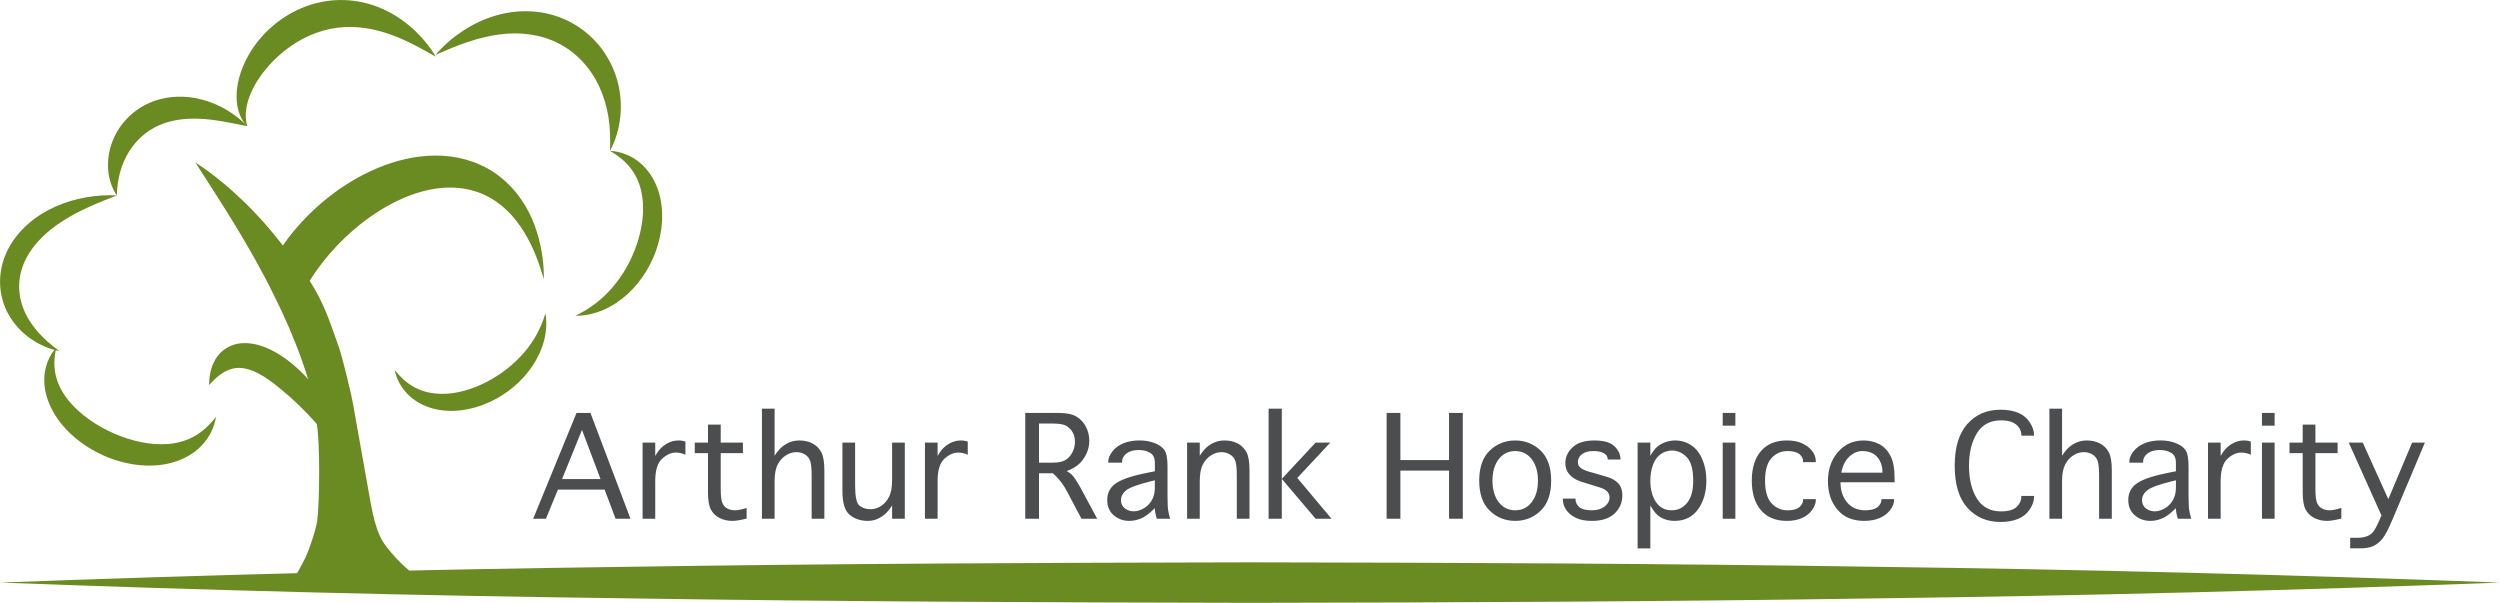 <svg version="1.1" viewBox="0 0 1000 241.12" xmlns="http://www.w3.org/2000/svg">
	<path d="m952.59 206.19-13.091-29.151h5.608l10.212 22.622 9.535-22.622h5.104l-12.85 30.482c-1.714 4.116-3.161 6.844-4.319 8.182-1.161 1.334-2.398 2.281-3.698 2.823-1.3 0.545-3.041 0.819-5.202 0.819h-3.819v-4.228h2.853c1.413 0 2.65-0.188 3.698-0.564 1.056-0.368 1.936-0.958 2.631-1.789 0.695-0.819 1.635-2.62 2.811-5.401zm-16.059-3.01v4.255c-2.469 0.609-4.364 0.917-5.675 0.917-1.891 0-3.597-0.383-5.112-1.146-1.522-0.763-2.68-1.875-3.469-3.326-0.793-1.458-1.195-3.777-1.195-6.961v-15.669h-5.281v-4.206h5.281v-7.213h5.085v7.213h8.881v4.206h-8.881v14.226c0 2.691 0.207 4.555 0.628 5.596 0.413 1.037 1.067 1.808 1.973 2.3 0.898 0.5 1.973 0.744 3.232 0.744 1.004 0 2.511-0.316 4.533-0.936m-31.741-26.143h5.059v30.463h-5.059zm0-11.869h5.059v5.1h-5.059zm-16.525 42.33h-5.063v-30.459h5.063v5.363c0.842-1.537 1.763-2.736 2.755-3.597 0.985-0.861 2.041-1.511 3.161-1.954 1.12-0.443 2.259-0.665 3.424-0.665 1.045 0 1.954 0.154 2.729 0.459v5.258c-1.21-0.579-2.481-0.872-3.819-0.872-1.906 0-3.759 0.838-5.551 2.511-1.8 1.673-2.699 4.638-2.699 8.9zm-17.898-15.381-1.526 0.372c-5.157 1.263-8.442 2.462-9.877 3.589-1.436 1.124-2.146 2.469-2.146 4.025 0 0.801 0.207 1.545 0.631 2.233 0.417 0.692 1.052 1.233 1.883 1.62 0.842 0.383 1.673 0.575 2.499 0.575 1.413 0 2.808-0.413 4.183-1.244 1.372-0.823 2.443-1.936 3.206-3.315 0.763-1.383 1.146-2.992 1.146-4.818zm0.782 15.38c-0.522-1.639-0.782-3.052-0.782-4.232-2.229 2.199-4.127 3.593-5.702 4.191-1.563 0.598-3.071 0.898-4.514 0.898-2.413 0-4.488-0.744-6.224-2.229-1.748-1.485-2.616-3.529-2.616-6.134 0-2.935 1.229-5.205 3.68-6.807 2.454-1.597 6.668-2.977 12.644-4.142l2.732-0.526v-3.45c0-1.857-0.631-3.168-1.891-3.924-1.263-0.755-2.77-1.139-4.529-1.139-2.108 0-3.755 0.47-4.931 1.387-1.176 0.921-1.766 2.007-1.766 3.24v0.436h-5.521v-0.391c0-1.349 0.564-2.748 1.703-4.176 1.139-1.436 2.646-2.514 4.525-3.24 1.891-0.733 3.95-1.09 6.19-1.09 2.21 0 4.228 0.342 6.04 1.034 1.823 0.688 3.15 1.624 3.984 2.793 0.838 1.169 1.252 3.368 1.252 6.6v11.847c0 1.3 0.037 2.657 0.101 4.082 0.068 1.425 0.391 3.086 0.97 4.973zm-46.323 2e-3h-5.055v-44.035h5.055v18.834c1.079-1.657 2.12-2.89 3.131-3.691 1.015-0.797 2.071-1.398 3.168-1.808 1.097-0.406 2.323-0.613 3.676-0.613 1.909 0 3.612 0.387 5.138 1.169 1.518 0.774 2.699 1.928 3.533 3.45 0.838 1.518 1.255 3.946 1.255 7.295v19.398h-5.085v-17.214c0-2.721-0.177-4.653-0.545-5.796-0.361-1.139-1.052-2.033-2.071-2.672-1.019-0.639-2.184-0.962-3.492-0.962-1.481 0-2.898 0.44-4.243 1.315-1.353 0.872-2.428 2.09-3.24 3.653-0.812 1.56-1.225 3.8-1.225 6.709zm-16.276-9.118h5.082v0.282c0 1.676-0.571 3.371-1.718 5.093-1.15 1.725-2.721 2.992-4.702 3.811-1.992 0.812-4.319 1.225-6.998 1.225-5.382 0-9.783-1.879-13.2-5.619-3.417-3.751-5.127-9.359-5.127-16.834 0-7.434 1.703-13.038 5.108-16.804 3.401-3.77 7.822-5.649 13.264-5.649 2.654 0 4.961 0.402 6.953 1.206 1.981 0.808 3.552 2.09 4.702 3.853 1.146 1.763 1.718 3.45 1.718 5.059v0.263h-5.082v-0.263c0-1.03-0.323-2.026-0.97-2.988s-1.575-1.68-2.781-2.161c-1.21-0.477-2.665-0.714-4.367-0.714-4.319 0-7.536 1.71-9.656 5.13-2.108 3.417-3.172 7.769-3.172 13.068 0 5.337 1.064 9.708 3.187 13.11 2.12 3.405 5.326 5.108 9.618 5.108 2.954 0 5.051-0.613 6.288-1.834 1.236-1.225 1.853-2.578 1.853-4.059zm-72.027-9.3h16.447v-0.586c0-1.425-0.335-2.808-1.022-4.146-0.684-1.338-1.624-2.33-2.826-2.969-1.203-0.635-2.597-0.955-4.202-0.955-1.887 0-3.635 0.752-5.236 2.266-1.594 1.511-2.65 3.646-3.161 6.389m16.034 10.584h5.089v0.289c0 1.334-0.541 2.702-1.62 4.108-1.075 1.409-2.492 2.469-4.255 3.199-1.752 0.725-3.789 1.094-6.085 1.094-4.623 0-8.201-1.503-10.723-4.51-2.53-3.003-3.785-6.799-3.785-11.381 0-4.679 1.331-8.566 4.003-11.648 2.669-3.09 6.096-4.63 10.287-4.63 2.315 0 4.409 0.504 6.284 1.5 1.875 0.996 3.36 2.552 4.45 4.676 1.094 2.124 1.639 5.078 1.639 8.863v1.676h-21.645c0 3.262 0.876 5.942 2.642 8.055 1.755 2.108 4.187 3.165 7.284 3.165 2.24 0 3.868-0.432 4.901-1.297 1.022-0.872 1.534-1.819 1.534-2.868zm-31.332-7.6e-4h5.112v0.286c0 1.349-0.515 2.721-1.545 4.104-1.019 1.379-2.368 2.443-4.033 3.183-1.669 0.74-3.672 1.116-6.014 1.116-4.491 0-7.953-1.425-10.381-4.281-2.428-2.849-3.646-6.792-3.646-11.828 0-5.018 1.218-8.949 3.646-11.794 2.428-2.838 5.89-4.266 10.381-4.266 2.342 0 4.345 0.368 6.014 1.105 1.665 0.737 3.014 1.74 4.033 3.022 1.03 1.282 1.545 2.702 1.545 4.277v0.259h-5.112v-0.259c0.06-1.105-0.417-2.075-1.447-2.913-1.026-0.834-2.616-1.255-4.77-1.255-2.545 0-4.679 0.94-6.404 2.804-1.721 1.872-2.582 4.879-2.582 9.02 0 4.164 0.861 7.183 2.582 9.054 1.725 1.883 3.86 2.823 6.404 2.823 2.154 0 3.732-0.421 4.728-1.259 0.992-0.838 1.488-1.804 1.488-2.913zm-32.136-22.626h5.059v30.463h-5.059zm0-11.869h5.059v5.1h-5.059zm-28.953 27.101c0 3.462 0.74 6.299 2.233 8.521 1.488 2.221 3.589 3.326 6.299 3.326 2.469 0 4.525-0.981 6.164-2.943 1.635-1.97 2.451-4.905 2.451-8.818 0-4.567-0.861-7.731-2.593-9.505-1.733-1.766-3.706-2.646-5.916-2.646-1.601 0-3.09 0.485-4.484 1.451-1.387 0.966-2.424 2.413-3.116 4.33-0.692 1.921-1.037 4.014-1.037 6.284m0 27.08h-5.089v-42.31h5.089v5.277c1.045-1.804 2.048-3.074 2.996-3.815 0.955-0.74 2.033-1.315 3.229-1.714 1.206-0.398 2.447-0.601 3.725-0.601 2.327 0 4.45 0.639 6.382 1.902 1.928 1.263 3.42 3.153 4.48 5.664 1.067 2.503 1.597 5.318 1.597 8.453 0 4.623-1.113 8.468-3.338 11.542-2.229 3.067-5.345 4.604-9.366 4.604-1.297 0-2.518-0.192-3.672-0.571-1.154-0.376-2.18-0.932-3.067-1.665-0.891-0.74-1.875-2.048-2.966-3.939zm-35.006-19.902h5.066v0.105c0 1.312 0.496 2.398 1.503 3.266 1.004 0.868 2.691 1.297 5.066 1.297 2.09 0 3.792-0.504 5.093-1.526 1.304-1.022 1.954-2.217 1.954-3.597 0-1.879-1.274-3.21-3.819-3.995l-2.597-0.789-1.725-0.545-3.514-1.09c-4.018-1.466-6.021-3.913-6.021-7.329 0-2.402 0.973-4.514 2.913-6.333 1.943-1.812 4.833-2.725 8.671-2.725 3.785 0 6.48 0.778 8.073 2.334 1.601 1.556 2.405 3.281 2.405 5.179v0.105h-5.112v-0.105c0-1.022-0.507-1.823-1.537-2.402-1.022-0.59-2.39-0.879-4.089-0.879-2.037 0-3.597 0.425-4.683 1.267-1.086 0.846-1.624 1.883-1.624 3.12 0 0.947 0.346 1.718 1.049 2.304 0.699 0.59 1.875 1.128 3.537 1.605l2.439 0.673 1.789 0.526c2.477 0.695 4.018 1.195 4.612 1.488 0.609 0.286 1.222 0.665 1.849 1.131 0.857 0.654 1.492 1.44 1.902 2.364 0.402 0.928 0.609 2.003 0.609 3.24 0 2.879-1.034 5.307-3.101 7.269-2.063 1.962-5.074 2.947-9.036 2.947-2.514 0-4.597-0.372-6.25-1.124-1.65-0.752-2.966-1.785-3.95-3.101-0.981-1.315-1.473-2.838-1.473-4.574zm-19.046 4.67c2.732 0 4.935-1.09 6.6-3.266 1.669-2.169 2.499-5.04 2.499-8.607 0-3.548-0.831-6.401-2.499-8.573-1.665-2.169-3.868-3.247-6.6-3.247s-4.935 1.079-6.6 3.247c-1.665 2.172-2.496 5.025-2.496 8.573 0 3.567 0.831 6.438 2.496 8.607 1.665 2.176 3.868 3.266 6.6 3.266m0 4.232c-3.969 0-7.367-1.353-10.182-4.059-2.811-2.702-4.217-6.716-4.217-12.046 0-5.307 1.406-9.306 4.217-12.012 2.815-2.695 6.213-4.044 10.182-4.044 3.973 0 7.363 1.349 10.171 4.044 2.808 2.706 4.21 6.705 4.21 12.012 0 5.33-1.402 9.344-4.21 12.046-2.808 2.706-6.198 4.059-10.171 4.059m-45.931-0.851h-5.499v-42.332h5.499v18.856h19.465v-18.856h5.499v42.332h-5.499v-19.262h-19.465zm-47.433 0h-5.277v-44.035h5.277v28.087l13.534-14.512h5.867l-13.204 14.14 13.7 16.319h-6.363l-13.534-15.947zm-32.813 0h-5.066v-30.459h5.066v5.258c1.075-1.657 2.116-2.89 3.127-3.691 1.011-0.797 2.063-1.398 3.168-1.808 1.097-0.406 2.323-0.613 3.676-0.613 1.902 0 3.612 0.387 5.134 1.169 1.518 0.774 2.699 1.928 3.533 3.45 0.838 1.518 1.255 3.946 1.255 7.295v19.398h-5.082v-17.214c0-2.721-0.18-4.653-0.545-5.796-0.365-1.139-1.071-2.033-2.127-2.672-1.056-0.639-2.203-0.962-3.439-0.962-1.481 0-2.898 0.44-4.243 1.315-1.346 0.872-2.424 2.09-3.24 3.653-0.816 1.56-1.218 3.8-1.218 6.709zm-17.962-15.381-1.526 0.372c-5.149 1.263-8.442 2.462-9.87 3.589-1.436 1.124-2.154 2.469-2.154 4.025 0 0.801 0.214 1.545 0.631 2.233 0.425 0.692 1.052 1.233 1.891 1.62 0.838 0.383 1.669 0.575 2.496 0.575 1.413 0 2.808-0.413 4.183-1.244 1.372-0.823 2.439-1.936 3.202-3.315 0.763-1.383 1.146-2.992 1.146-4.818zm0.786 15.38c-0.522-1.639-0.786-3.052-0.786-4.232-2.225 2.199-4.127 3.593-5.694 4.191-1.571 0.598-3.074 0.898-4.514 0.898-2.417 0-4.495-0.744-6.232-2.229-1.74-1.485-2.612-3.529-2.612-6.134 0-2.935 1.233-5.205 3.68-6.807 2.45-1.597 6.668-2.977 12.651-4.142l2.721-0.526v-3.45c0-1.857-0.624-3.168-1.883-3.924-1.259-0.755-2.774-1.139-4.529-1.139-2.112 0-3.755 0.47-4.935 1.387-1.176 0.921-1.77 2.007-1.77 3.24v0.436h-5.514v-0.391c0-1.349 0.564-2.748 1.695-4.176 1.139-1.436 2.65-2.514 4.529-3.24 1.887-0.733 3.946-1.09 6.19-1.09 2.21 0 4.225 0.342 6.047 1.034 1.812 0.688 3.138 1.624 3.98 2.793 0.831 1.169 1.255 3.368 1.255 6.6v11.847c0 1.3 0.025 2.657 0.094 4.082 0.068 1.425 0.395 3.086 0.973 4.973zm-47.127-22.427h5.386c2.274 0 3.991-0.35 5.164-1.045 1.169-0.699 2.101-1.721 2.796-3.056 0.688-1.342 1.03-2.77 1.03-4.296 0-1.334-0.271-2.514-0.816-3.563-0.545-1.045-1.345-1.921-2.402-2.627-1.052-0.707-2.845-1.06-5.378-1.06h-5.781zm0 22.431h-5.503v-42.332h13.098c3.213 0 5.63 0.462 7.25 1.387 1.624 0.925 2.909 2.263 3.853 4.025 0.943 1.759 1.417 3.665 1.417 5.717 0 1.657-0.319 3.247-0.958 4.755-0.643 1.511-1.537 2.883-2.695 4.116-1.154 1.233-2.947 2.323-5.36 3.281 0.921 0.511 1.609 0.996 2.056 1.451 0.447 0.462 1 1.199 1.657 2.217 0.65 1.018 1.225 1.966 1.725 2.857l6.739 12.527h-6.303l-5.875-11.133c-1.409-2.684-3.255-5.04-5.54-7.07h-5.563zm-40.562-2e-3h-5.066v-30.459h5.066v5.363c0.842-1.537 1.759-2.736 2.748-3.597 0.992-0.861 2.041-1.511 3.161-1.954 1.12-0.443 2.263-0.665 3.428-0.665 1.049 0 1.958 0.154 2.725 0.459v5.258c-1.206-0.579-2.481-0.872-3.819-0.872-1.906 0-3.759 0.838-5.551 2.511-1.793 1.673-2.691 4.638-2.691 8.9zm-18.2-30.459h5.082v30.463h-5.082v-5.33c-1.045 1.646-2.082 2.875-3.097 3.691-1.022 0.816-2.071 1.428-3.146 1.853-1.075 0.425-2.248 0.635-3.514 0.635-2.819 0-5.213-0.801-7.179-2.39-1.962-1.59-2.939-4.796-2.939-9.611v-19.311h5.082v17.173c0 4.45 0.586 7.141 1.766 8.069 1.18 0.932 2.642 1.402 4.386 1.402 1.515 0 2.943-0.444 4.277-1.323 1.338-0.879 2.398-2.12 3.187-3.71 0.786-1.594 1.176-3.807 1.176-6.645zm-47.001 30.459h-5.063v-44.035h5.063v18.834c1.075-1.657 2.12-2.89 3.131-3.691 1.015-0.797 2.067-1.398 3.165-1.808 1.101-0.406 2.323-0.613 3.676-0.613 1.909 0 3.616 0.387 5.142 1.169 1.518 0.774 2.695 1.928 3.529 3.45 0.842 1.518 1.259 3.946 1.259 7.295v19.398h-5.085v-17.214c0-2.721-0.18-4.653-0.545-5.796-0.361-1.139-1.056-2.033-2.075-2.672-1.019-0.639-2.18-0.962-3.488-0.962-1.488 0-2.898 0.44-4.243 1.315-1.346 0.872-2.428 2.09-3.24 3.653-0.816 1.56-1.225 3.8-1.225 6.709zm-11.192-4.317v4.255c-2.473 0.609-4.367 0.917-5.675 0.917-1.891 0-3.597-0.383-5.115-1.146-1.526-0.763-2.676-1.875-3.469-3.326-0.797-1.458-1.195-3.777-1.195-6.961v-15.669h-5.281v-4.206h5.281v-7.213h5.093v7.213h8.878v4.206h-8.878v14.226c0 2.691 0.203 4.555 0.616 5.596 0.417 1.037 1.071 1.808 1.977 2.3 0.902 0.5 1.977 0.744 3.229 0.744 1.004 0 2.518-0.316 4.54-0.936m-36.551 4.317h-5.063v-30.459h5.063v5.363c0.846-1.537 1.763-2.736 2.755-3.597 0.988-0.861 2.037-1.511 3.157-1.954 1.124-0.443 2.263-0.665 3.432-0.665 1.045 0 1.954 0.154 2.725 0.459v5.258c-1.206-0.579-2.481-0.872-3.819-0.872-1.906 0-3.759 0.838-5.555 2.511-1.793 1.673-2.695 4.638-2.695 8.9zm-37.266-15.883h15.38l-7.416-19.661zm-6.461 15.883h-5.1l17.346-42.332h5.563l16.015 42.332h-5.957l-4.386-11.655h-18.68z" fill="#4c4d4f"/>
	<path d="m217.54 111.48c-0.075-0.124-0.139-0.259-0.195-0.383-7.006-24.705-20.093-34.913-34.642-35.98-9.19-0.665-18.988 2.281-28.163 7.51-0.03 0.03-0.068 0.041-0.086 0.053-5.773 3.311-11.317 7.506-16.323 12.257-5.514 5.266-10.415 11.215-14.26 17.368v0.022c5.875 9.212 7.885 15.902 11.749 26.753 1.331 3.804 5.209 19.612 5.803 23.69 0 0 4.762 26.858 6.765 37.991 2.199 12.204 4.476 15.335 6.224 17.688 5.033 6.75 11.264 11.651 14.031 13.14-3.142 0.169-23.464-1.691-28.14-1.556-3.229 0.12-17.109-1.109-23.814 2.995 2.146-3.3 4.085-6.607 5.687-10.013 1.612-3.379 4.217-11.208 4.724-14.846 0.955-6.987 1.146-31.782-0.199-38.574-1.064-1.233-2.18-2.458-3.292-3.616-3.394-3.574-6.961-6.957-10.674-9.975-0.075-0.075-0.139-0.139-0.21-0.177-13.952-11.821-20.976-10.704-28.858-1.819-0.038-3.255 0.534-6.607 2.203-9.772 0.872-1.564 2.048-3.075 3.608-4.273 1.556-1.192 3.488-2.056 5.427-2.439 1.954-0.383 3.924-0.361 5.788-0.075 1.857 0.259 3.597 0.801 5.281 1.421 1.646 0.658 3.206 1.451 4.709 2.3 1.485 0.872 2.902 1.815 4.262 2.826 3.067 2.312 5.841 4.89 8.314 7.701-0.759-2.473-1.564-4.931-2.436-7.397-3.112-8.776-6.859-17.421-11.103-25.911-1.218-2.545-2.53-5.074-3.849-7.592-1.214-2.244-2.421-4.473-3.642-6.701-3.657-6.555-7.532-13.038-11.572-19.503-2.011-3.262-4.082-6.468-6.16-9.723-2.094-3.24-4.221-6.502-6.314-9.851 3.338 2.131 6.487 4.473 9.55 6.938 3.063 2.443 6.01 5.07 8.863 7.773 5.702 5.409 10.982 11.321 15.853 17.571 0.241 0.293 0.462 0.579 0.692 0.879 1.327-1.921 2.777-3.815 4.273-5.634 2.387-2.864 4.92-5.596 7.645-8.167 2.691-2.59 5.589-4.98 8.603-7.228 3.018-2.259 6.232-4.285 9.562-6.153 3.349-1.861 6.837-3.458 10.482-4.845 3.646-1.345 7.449-2.405 11.366-3.116 3.954-0.654 8.017-0.992 12.125-0.725 8.205 0.462 16.639 3.368 23.051 8.596 6.502 5.153 10.881 12.027 13.523 19.037 1.319 3.526 2.27 7.119 2.886 10.734 0.616 3.586 0.925 7.19 0.883 10.802m-195.02 27.561c-0.489 2.075-0.74 4.131-0.782 6.108 0 1.954 0.229 3.871 0.722 5.653 0.943 3.593 2.793 6.784 5.127 9.618 2.323 2.808 5.115 5.285 8.16 7.423 3.026 2.172 6.329 3.992 9.75 5.506 6.863 2.973 14.305 4.785 21.559 4.262 3.619-0.271 7.186-1.203 10.479-2.999 1.65-0.902 3.213-2.03 4.694-3.349 1.47-1.338 2.879-2.872 4.179-4.552-0.665 4.217-2.691 8.378-5.927 11.678-3.229 3.319-7.555 5.6-12.069 6.765-4.525 1.199-9.235 1.308-13.76 0.759-4.521-0.579-8.93-1.812-13.076-3.646-4.138-1.823-8.028-4.228-11.516-7.149-3.469-2.917-6.551-6.393-8.821-10.467-2.274-4.037-3.695-8.727-3.533-13.388 0.154-4.668 1.939-9.062 4.815-12.223m221.46-78.71c3.747 0.203 7.57 1.503 10.836 3.86 3.277 2.368 5.863 5.777 7.513 9.535 1.661 3.77 2.432 7.863 2.522 11.888 0.056 2.022-0.098 4.033-0.338 6.017-0.282 1.988-0.699 3.939-1.218 5.845-2.172 7.652-6.386 14.692-12.166 20.063-2.924 2.65-6.217 4.897-9.817 6.435-3.574 1.526-7.393 2.402-11.155 2.304 6.769-3.195 12.125-7.716 16.286-13.102 4.172-5.348 7.186-11.486 9.043-17.902 1.789-6.404 2.421-13.162 0.857-19.428-0.782-3.127-2.154-6.096-4.236-8.75-2.071-2.642-4.871-4.871-8.126-6.765 0.203-4.691 0.09-9.212-0.62-13.557-0.699-4.315-1.932-8.438-3.687-12.193-3.522-7.555-9.223-13.655-16.289-17.244-7.043-3.623-15.346-4.691-23.75-3.541-4.194 0.549-8.449 1.62-12.666 3.041-4.232 1.402-8.423 3.202-12.741 5.089 3.041-3.589 6.63-6.713 10.622-9.374 3.973-2.669 8.389-4.815 13.125-6.247 4.758-1.428 9.844-2.063 14.966-1.74 5.115 0.365 10.253 1.703 14.884 4.108 4.661 2.364 8.757 5.766 12.024 9.772 3.213 4.018 5.612 8.671 6.998 13.512 2.763 9.712 1.586 20.097-2.864 28.373m-145.12-9.886c-1.729-1.669-2.905-3.962-3.556-6.416-0.654-2.447-0.782-5.036-0.594-7.562 0.436-5.1 2.203-9.971 4.679-14.391 5.029-8.81 13.219-15.925 23.047-19.563 4.909-1.812 10.204-2.676 15.425-2.488 5.236 0.177 10.366 1.409 14.989 3.462 4.627 2.037 8.784 4.826 12.358 8.085 3.582 3.281 6.671 6.961 9.073 11.076-4.153-2.319-8.122-4.585-12.174-6.438-4.037-1.842-8.088-3.33-12.155-4.262-4.059-0.928-8.103-1.334-12.054-1.135-3.958 0.218-7.829 1.011-11.546 2.372-7.423 2.714-14.211 7.633-19.604 13.933-2.695 3.165-4.995 6.679-6.607 10.569-1.582 3.868-2.499 8.137-1.282 12.76m-52.119 27.721c-1.954-2.808-3.075-6.232-3.443-9.799-0.338-3.567 0.094-7.269 1.3-10.791 1.18-3.522 3.153-6.84 5.717-9.659 2.571-2.811 5.762-5.123 9.254-6.675 3.488-1.575 7.269-2.372 10.964-2.552 3.721-0.158 7.363 0.286 10.772 1.274 3.409 0.951 6.649 2.36 9.573 4.134 2.935 1.782 5.641 3.841 7.987 6.348-6.664-1.338-12.865-2.68-18.838-2.935-5.976-0.301-11.603 0.455-16.485 2.623-4.871 2.161-9.028 5.781-11.993 10.591-2.973 4.818-4.709 10.663-4.807 17.44m-23.024 62.255c-3.999-0.808-7.889-2.473-11.396-4.897-3.488-2.405-6.581-5.645-8.806-9.547-2.225-3.871-3.48-8.434-3.507-13.05-0.026-2.308 0.267-4.608 0.804-6.852 0.541-2.24 1.387-4.386 2.402-6.416 1.064-2.015 2.308-3.905 3.706-5.645 1.421-1.721 2.969-3.33 4.646-4.751 3.322-2.845 7.047-5.093 10.934-6.773 3.882-1.699 7.923-2.86 11.982-3.578 4.074-0.695 8.178-0.985 12.264-0.748-7.607 2.943-14.88 5.912-21.284 9.971-6.352 4.018-11.866 9.092-15.019 15.241-0.797 1.518-1.428 3.097-1.883 4.739-0.489 1.62-0.752 3.3-0.868 4.991-0.229 3.349 0.316 6.81 1.563 10.114 1.255 3.319 3.217 6.457 5.702 9.329 2.488 2.875 5.487 5.446 8.761 7.87m134.13 7.581c0.733 3.51 2.511 6.934 5.232 9.674 2.695 2.759 6.28 4.713 10.08 5.728 3.807 1.03 7.791 1.161 11.599 0.662 1.924-0.252 3.8-0.692 5.634-1.192 1.849-0.552 3.627-1.255 5.363-2.022 6.916-3.157 12.956-8.145 17.169-14.403 2.097-3.138 3.736-6.574 4.683-10.189 0.921-3.593 1.199-7.352 0.545-10.888-2.045 6.871-5.532 12.572-10.02 17.285-4.45 4.709-9.81 8.46-15.59 11.14-5.788 2.631-12.08 4.198-18.248 3.623-3.063-0.289-6.085-1.128-8.87-2.717-2.811-1.571-5.322-3.901-7.577-6.701m-157.85 85.023c83.33-3.131 166.68-5.224 250-6.292 83.334-1.297 166.66-1.635 249.99-1.804 83.345 0.132 166.68 0.492 250.01 1.782 83.345 1.056 166.67 3.172 250 6.314-83.326 3.157-166.65 5.262-250 6.326-83.334 1.289-166.67 1.646-250.01 1.774-83.334-0.154-166.66-0.504-249.99-1.808-83.326-1.052-166.67-3.157-250-6.292" fill="#6a8a22"/>
</svg>
